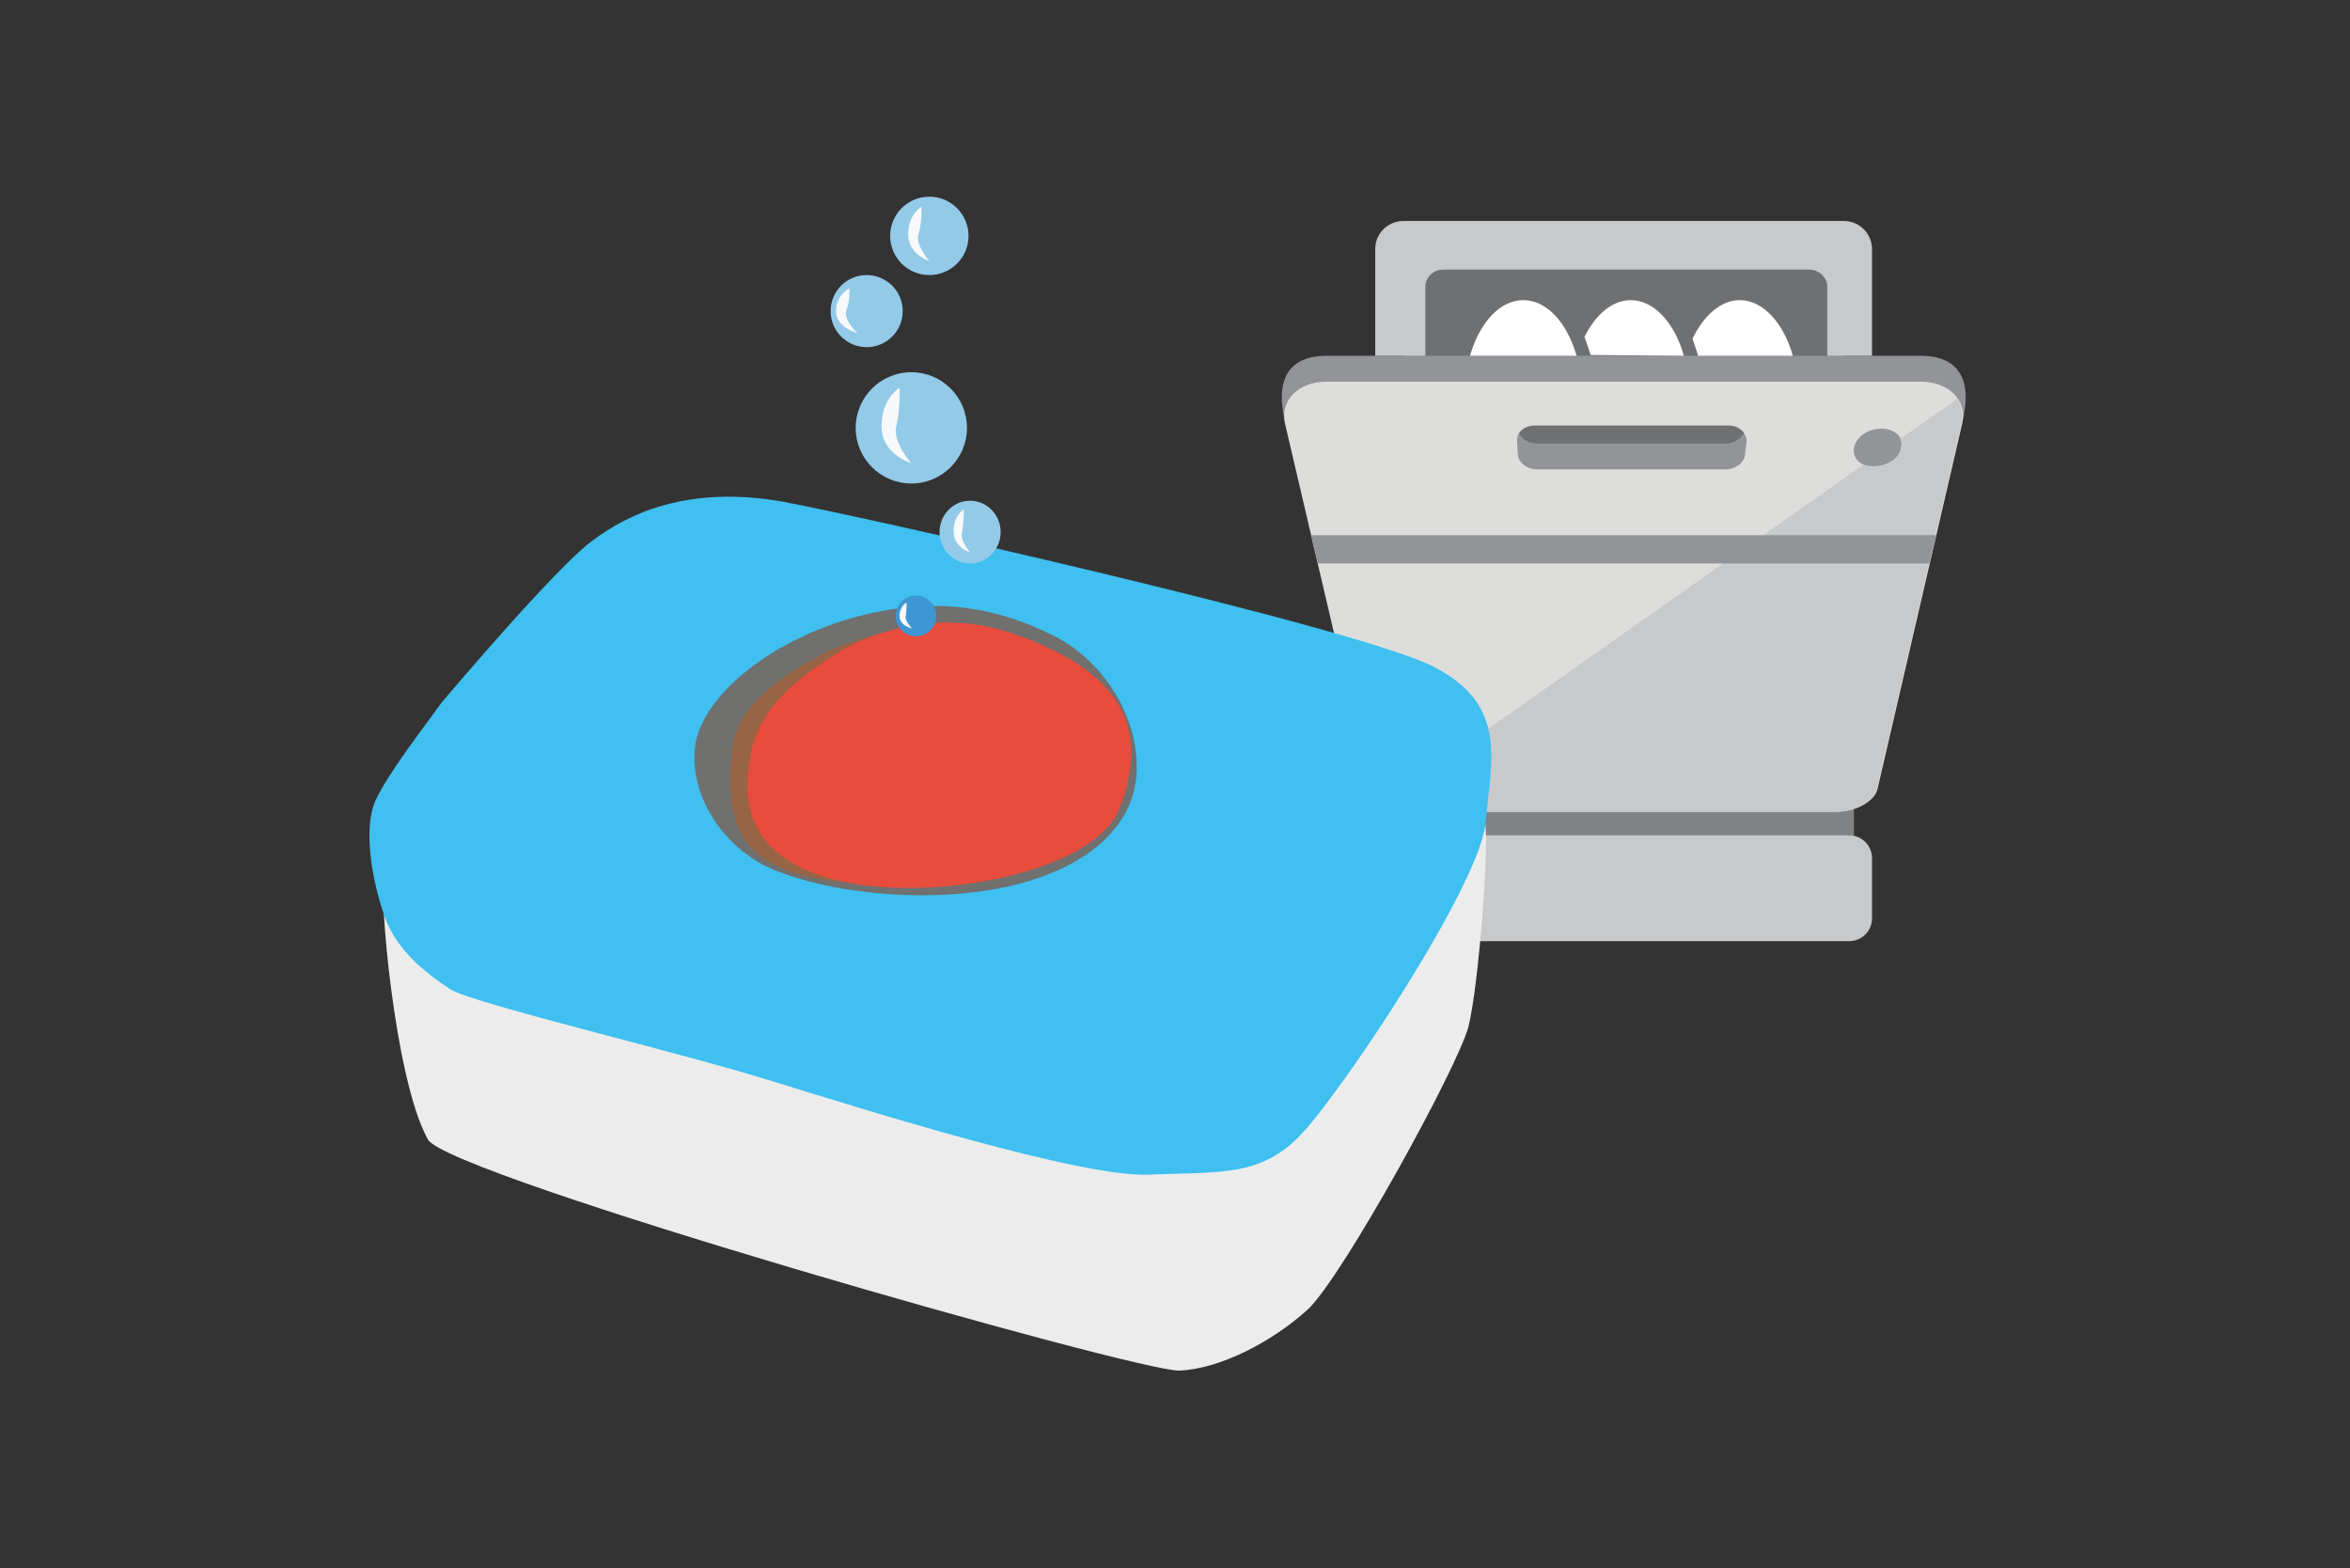 <?xml version="1.0" encoding="utf-8"?>
<!-- Generator: Adobe Illustrator 19.1.0, SVG Export Plug-In . SVG Version: 6.00 Build 0)  -->
<svg version="1.1" id="Layer_1" xmlns="http://www.w3.org/2000/svg" xmlns:xlink="http://www.w3.org/1999/xlink" x="0px" y="0px"
	 viewBox="79 -30.4 299.9 200.1" style="enable-background:new 79 -30.4 299.9 200.1;" xml:space="preserve">
<rect x="79" y="-30.4" width="299.9" height="200.1" fill="#333333" stroke="none"/>
<style type="text/css">
	.st0{fill:#6F7072;}
	.st1{fill:#929497;}
	.st2{fill:#808284;}
	.st3{fill:#C7C9CB;}
	.st4{fill:#DDDDDC;}
	.st5{fill:#FFFFFF;}
	.st6{fill:#ECECEC;}
	.st7{fill:#3FC0F0;}
	.st8{fill:#70706F;}
	.st9{fill:#976445;}
	.st10{fill:#E74C3C;}
	.st11{fill:#93CAE8;}
	.st12{fill:#F8F9FA;}
	.st13{fill:#3E96D3;}
</style>
<g>
	<rect x="258.3" y="1.6" class="st0" width="55.9" height="32.7"/>
	<path class="st1" d="M324.1,15h-75.8c-3.6,0-6.9,1.7-5.3,8.4l0.5,0.7c0.4,1.6,20.8,9.3,23.4,9.3H321c2.5,0,4.9-1.3,5.3-2.9l3.1-6.9
		C331.1,16.7,327.7,15,324.1,15z M301.7,24.3c-0.1,1-1.2,1.9-2.5,1.9h-24c-1.3,0-2.4-0.8-2.5-1.9l-0.1-1.7c-0.1-1.1,0.9-2,2.3-2
		h24.7c1.3,0,2.3,0.9,2.3,2L301.7,24.3z M318.6,22.7c-1.7,0-3.3,2.1-3,0.7c0.2-1.4,1.8-2.5,3.5-2.5s2.9,1.1,2.6,2.5
		S320.3,22.7,318.6,22.7z"/>
	<rect x="256.8" y="70.1" class="st2" width="58.8" height="8"/>
	<path class="st3" d="M257.3,89.7H315c1.6,0,2.9-1.3,2.9-2.9v-7.7c0-1.6-1.3-2.9-2.9-2.9h-57.7c-1.6,0-2.9,1.3-2.9,2.9v7.7
		C254.5,88.4,255.8,89.7,257.3,89.7z"/>
	<path class="st4" d="M324.1,18.3h-75.8c-3.6,0-6,2.4-5.3,5.4l10.9,46.6c0.4,1.6,2.8,2.9,5.3,2.9h54.1c2.5,0,4.9-1.3,5.3-2.9
		l10.8-46.6C330.1,20.7,327.7,18.3,324.1,18.3z M301.7,27.6c-0.1,1-1.2,1.9-2.5,1.9h-24c-1.3,0-2.4-0.8-2.5-1.9l-0.1-1.7
		c-0.1-1.1,0.9-2,2.3-2h24.7c1.3,0,2.3,0.9,2.3,2L301.7,27.6z M318.2,29.2c-1.7,0-2.8-1.1-2.6-2.4c0.2-1.4,1.8-2.5,3.5-2.5
		c1.7,0,2.9,1.1,2.6,2.5C321.4,28.1,319.8,29.2,318.2,29.2z"/>
	<path class="st5" d="M293.9,15c-1.2-4.2-3.8-7.1-6.8-7.1c-2.4,0-4.5,1.9-5.9,4.7c0.3,0.7,0.5,1.5,0.8,2.3L293.9,15z"/>
	<path class="st5" d="M280.2,15c-1.2-4.2-3.8-7.1-6.8-7.1s-5.6,2.9-6.8,7.1H280.2z"/>
	<path class="st5" d="M307.8,15c-1.2-4.2-3.8-7.1-6.8-7.1c-2.4,0-4.6,2-6,4.9c0.2,0.7,0.5,1.4,0.7,2.2C295.7,15,307.8,15,307.8,15z"
		/>
	<path class="st3" d="M314.3-2.2h-56.2c-2,0-3.6,1.6-3.6,3.6V15h6.4V6.2c0-1.2,1-2.2,2.3-2.2h46.7c1.2,0,2.3,1,2.3,2.2V15h5.7V1.4
		C317.9-0.6,316.3-2.2,314.3-2.2z"/>
	<path class="st3" d="M313.2,73.2c2.5,0,4.9-1.3,5.3-2.9l10.8-46.6c0.3-1.2,0-2.3-0.5-3.2l-7.3,5.1c0.1,0.3,0.2,0.7,0.1,1.1
		c-0.2,1.4-1.8,2.4-3.5,2.4c-0.5,0-0.9-0.1-1.3-0.2l-61.5,43.3c1,0.6,2.3,1,3.8,1L313.2,73.2z"/>
	<polygon class="st1" points="247.2,41.5 325.2,41.5 326.1,37.9 246.3,37.9 	"/>
	<path class="st6" d="M128.1,83.9c-0.7-1.3,1.1,23.1,5.5,31.1c2.5,4.6,90.7,29.7,95.9,29.5c5.2-0.2,11.9-3.7,16.4-7.8
		c4.4-4.1,19.2-31,20.5-36.1c1.3-5.1,2.7-23.5,2.1-26.1C267.9,71.8,128.1,83.9,128.1,83.9z"/>
	<path class="st7" d="M135.4,59.2c-2.3,3.2-6.9,9.1-8.5,12.6c-1.6,3.6-0.4,10.3,1.2,14.8s5.6,7.4,8.3,9.2
		c2.7,1.8,27.9,7.7,40.6,11.6c12.6,3.9,40,12.5,48.7,12.1s14.2,0.4,19.4-5.2c5.2-5.5,22.8-31.8,23.5-39.8c0.7-8,2.8-14.8-6.4-19.7
		c-9.3-5-74.1-19.5-83.4-21.2c-12.1-2.1-19.7,1.6-24.2,5C150,41.9,135.4,59.2,135.4,59.2z"/>
	<path class="st8" d="M188.3,48.3c-11.7,3.2-19.9,10.6-20.6,16.6c-0.7,6,3.2,12,8.4,14.9c5.2,2.8,15.4,4.6,24.7,3.9
		c11-0.8,19.6-4.8,22.4-11.6c2.8-6.8-1.3-17.3-10-21.5C204.5,46.3,196.7,46.1,188.3,48.3z"/>
	<path class="st9" d="M183.8,53.1c-5,2.8-10.8,6.4-11.4,12.3c-0.8,8.8,0.4,14.9,12.6,16.6c11.8,1.6,32.2-0.7,35.4-7.9
		c4.1-9.2,0.4-19-12.1-23.1C195.5,46.8,183.8,53.1,183.8,53.1z"/>
	<path class="st10" d="M185.3,53.3c-5.1,3.2-9.3,6.9-10.4,12.1c-1.1,5.3-1.5,13.2,10.4,16.4c11.9,3.2,33.2-0.7,36.5-8.9
		c4.2-10.5,0-17.6-12.8-22.2C195.8,45.8,185.3,53.3,185.3,53.3z"/>
	<circle class="st11" cx="195.3" cy="24.2" r="7.1"/>
	<path class="st12" d="M193.8,19.1c0,0-2.3,1.3-2.3,4.9s3.8,4.7,3.8,4.7s-2.5-2.8-1.9-4.8C193.9,21.9,193.8,19.1,193.8,19.1z"/>
	<ellipse class="st11" cx="202.8" cy="37.5" rx="3.9" ry="4"/>
	<path class="st12" d="M202,34.6c0,0-1.3,0.7-1.3,2.8s2.1,2.7,2.1,2.7s-1.4-1.6-1-2.7C202,36.2,202,34.6,202,34.6z"/>
	<circle class="st11" cx="189.6" cy="9.3" r="4.6"/>
	<path class="st12" d="M187.4,6.4c0,0-1.7,0.8-1.7,2.9c0,2.1,2.7,2.8,2.7,2.8s-1.8-1.7-1.4-2.9C187.5,8.1,187.4,6.4,187.4,6.4z"/>
	<circle class="st11" cx="197.6" cy="-0.3" r="5"/>
	<path class="st12" d="M196.6-4c0,0-1.7,0.9-1.7,3.5s2.7,3.4,2.7,3.4s-1.8-2-1.4-3.4C196.7-2,196.6-4,196.6-4z"/>
	<circle class="st13" cx="195.9" cy="48.2" r="2.6"/>
	<path class="st12" d="M194.7,46.5c0,0-0.9,0.4-0.9,1.7s1.6,1.6,1.6,1.6s-1-1-0.8-1.6C194.7,47.5,194.7,46.5,194.7,46.5z"/>
</g>
</svg>
